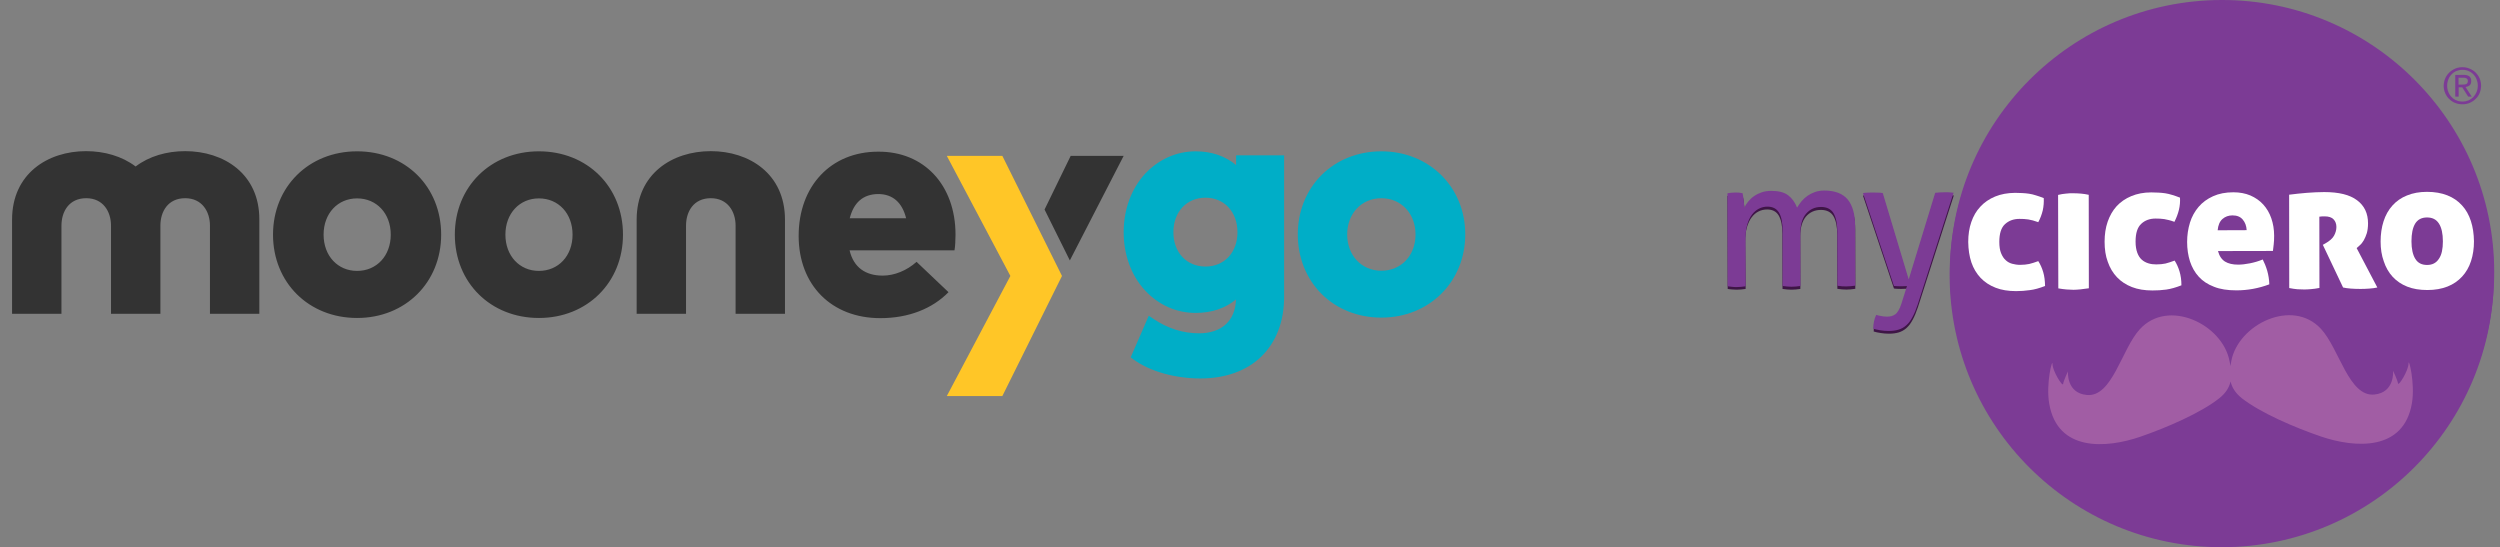 <?xml version="1.0" encoding="UTF-8" standalone="no"?>
<svg
   xmlns:dc="http://purl.org/dc/elements/1.1/"
   xmlns:cc="http://creativecommons.org/ns#"
   xmlns:rdf="http://www.w3.org/1999/02/22-rdf-syntax-ns#"
   xmlns:svg="http://www.w3.org/2000/svg"
   xmlns="http://www.w3.org/2000/svg"
   xmlns:sodipodi="http://sodipodi.sourceforge.net/DTD/sodipodi-0.dtd"
   xmlns:inkscape="http://www.inkscape.org/namespaces/inkscape"
   width="233"
   height="51"
   viewBox="0 0 233 51"
   fill="none"
   version="1.1"
   id="svg52"
   sodipodi:docname="Frame 944693.svg"
   inkscape:version="1.0.1 (3bc2e813f5, 2020-09-07)">
  <rect x="0" y="0" width="233" height="51" fill="#808080" stroke="none"/>
  <defs
     id="defs56" />
  <sodipodi:namedview
     pagecolor="#ffffff"
     bordercolor="#666666"
     borderopacity="1"
     objecttolerance="10"
     gridtolerance="10"
     guidetolerance="10"
     inkscape:pageopacity="0"
     inkscape:pageshadow="2"
     inkscape:window-width="1920"
     inkscape:window-height="1027"
     id="namedview54"
     showgrid="false"
     inkscape:zoom="5.1287554"
     inkscape:cx="116.5"
     inkscape:cy="25.5"
     inkscape:window-x="-8"
     inkscape:window-y="-8"
     inkscape:window-maximized="1"
     inkscape:current-layer="svg52" />
  <path
     d="M93.418 36.913H88.242L94.167 25.719L88.242 14.526H93.418L98.977 25.719L93.418 36.913Z"
     fill="#FFC627"
     id="path2" />
  <path
     d="M41.116 21.869C41.116 26.32 37.787 29.635 33.28 29.635C28.773 29.635 25.445 26.337 25.445 21.869C25.445 17.417 28.773 14.103 33.28 14.103C37.803 14.103 41.116 17.401 41.116 21.869ZM30.159 21.869C30.159 23.851 31.48 25.248 33.28 25.248C35.096 25.248 36.418 23.851 36.418 21.869C36.418 19.887 35.096 18.49 33.28 18.49C31.48 18.49 30.159 19.887 30.159 21.869ZM58.062 21.869C58.062 26.32 54.733 29.635 50.226 29.635C45.719 29.635 42.39 26.337 42.39 21.869C42.39 17.417 45.719 14.103 50.226 14.103C54.733 14.103 58.062 17.401 58.062 21.869ZM47.104 21.869C47.104 23.851 48.426 25.248 50.226 25.248C52.041 25.248 53.363 23.851 53.363 21.869C53.363 19.887 52.041 18.49 50.226 18.49C48.426 18.49 47.104 19.887 47.104 21.869ZM89.054 21.869C89.054 22.356 89.022 23.006 88.959 23.331H79.18C79.562 24.939 80.677 25.687 82.269 25.687C83.337 25.687 84.499 25.232 85.423 24.403L88.401 27.23C86.904 28.757 84.706 29.651 82.046 29.651C77.507 29.651 74.434 26.58 74.434 21.983C74.434 17.336 77.444 14.136 81.84 14.136C86.124 14.103 89.054 17.255 89.054 21.869ZM79.196 20.342H84.451C84.085 18.863 83.193 18.084 81.84 18.084C80.422 18.1 79.562 18.896 79.196 20.342ZM99.709 24.273L104.726 14.526H99.788L97.352 19.529L99.709 24.273ZM59.336 20.472V29.245H63.938V21.024C63.938 19.724 64.639 18.473 66.248 18.473C67.824 18.473 68.557 19.724 68.557 21.024V29.245H73.16V20.472C73.16 16.183 69.815 14.087 66.248 14.087C62.648 14.087 59.336 16.199 59.336 20.472ZM17.258 14.087C15.538 14.087 13.898 14.558 12.64 15.517C11.382 14.558 9.725 14.087 8.021 14.087C4.438 14.087 1.125 16.199 1.125 20.472V29.245H5.728V21.024C5.728 19.724 6.428 18.473 8.037 18.473C9.614 18.473 10.346 19.724 10.346 21.024V29.245H14.949V21.024C14.949 19.724 15.65 18.473 17.258 18.473C18.835 18.473 19.568 19.724 19.568 21.024V29.245H24.17V20.472C24.186 16.183 20.842 14.087 17.258 14.087Z"
     fill="#333333"
     id="path4" />
  <path
     d="M115.205 14.477V15.387C114.202 14.542 112.912 14.103 111.431 14.103C109.647 14.103 107.99 14.851 106.732 16.183C105.442 17.58 104.726 19.513 104.726 21.642C104.726 23.754 105.442 25.703 106.732 27.084C107.99 28.433 109.647 29.164 111.431 29.164C112.912 29.164 114.186 28.741 115.189 27.913C115.141 29.878 113.867 31.064 111.749 31.064C110.252 31.064 108.819 30.61 107.497 29.716L107.067 29.424L105.379 33.306L105.665 33.518C107.194 34.622 109.519 35.272 111.876 35.272C114.202 35.272 116.161 34.574 117.546 33.241C118.932 31.893 119.68 29.976 119.68 27.669V14.477H115.205ZM115.332 21.642C115.332 23.526 114.106 24.842 112.354 24.842C110.586 24.842 109.36 23.526 109.36 21.642C109.36 19.757 110.586 18.425 112.354 18.425C114.106 18.425 115.332 19.757 115.332 21.642Z"
     fill="#00AEC7"
     id="path6" />
  <path
     d="M128.742 14.103C126.576 14.103 124.601 14.883 123.168 16.313C121.734 17.742 120.954 19.708 120.954 21.853C120.954 23.997 121.75 25.979 123.168 27.393C124.601 28.822 126.576 29.602 128.742 29.602C133.201 29.602 136.562 26.272 136.562 21.837C136.562 17.434 133.201 14.103 128.742 14.103ZM131.927 21.853C131.927 23.819 130.59 25.232 128.742 25.232C126.895 25.232 125.557 23.802 125.557 21.853C125.557 19.903 126.895 18.474 128.742 18.474C130.59 18.474 131.927 19.903 131.927 21.853Z"
     fill="#00AEC7"
     id="path8" />
  <path
     d="M161 18.268C161.122 18.238 161.245 18.228 161.367 18.217C161.49 18.207 161.612 18.197 161.734 18.197C161.857 18.197 161.969 18.207 162.081 18.217C162.183 18.228 162.306 18.248 162.428 18.268C162.459 18.432 162.499 18.656 162.53 18.931C162.571 19.207 162.581 19.441 162.581 19.635C162.683 19.431 162.805 19.237 162.958 19.054C163.111 18.87 163.285 18.697 163.499 18.554C163.703 18.411 163.948 18.289 164.213 18.197C164.478 18.105 164.784 18.054 165.111 18.054C165.784 18.054 166.304 18.187 166.671 18.462C167.038 18.738 167.314 19.125 167.508 19.625C167.62 19.431 167.752 19.237 167.916 19.044C168.079 18.86 168.262 18.687 168.456 18.544C168.66 18.401 168.895 18.279 169.15 18.187C169.415 18.095 169.701 18.054 170.027 18.054C171.027 18.054 171.761 18.33 172.22 18.891C172.679 19.452 172.903 20.288 172.903 21.39L172.914 26.918C172.791 26.938 172.648 26.959 172.495 26.969C172.332 26.979 172.2 26.989 172.077 26.989C171.955 26.989 171.812 26.979 171.659 26.969C171.506 26.959 171.363 26.938 171.241 26.918L171.231 21.889C171.231 21.114 171.108 20.533 170.874 20.145C170.639 19.758 170.251 19.564 169.711 19.564C169.129 19.564 168.67 19.778 168.313 20.186C167.967 20.604 167.783 21.216 167.783 22.032L167.793 26.928C167.671 26.949 167.528 26.969 167.375 26.979C167.222 26.989 167.089 27 166.957 27C166.834 27 166.692 26.989 166.549 26.979C166.396 26.969 166.263 26.949 166.131 26.928L166.12 21.777C166.12 21.022 165.998 20.461 165.774 20.084C165.549 19.707 165.192 19.523 164.692 19.523C164.407 19.523 164.142 19.584 163.897 19.707C163.652 19.829 163.438 20.013 163.244 20.268C163.06 20.512 162.918 20.829 162.805 21.206C162.703 21.583 162.652 22.012 162.652 22.512L162.693 26.928C162.571 26.949 162.428 26.969 162.285 26.979C162.132 26.989 162 27 161.867 27C161.745 27 161.602 26.989 161.439 26.979C161.275 26.969 161.143 26.949 161.02 26.928"
     fill="#3E1546"
     id="path10" />
  <path
     d="M177.728 26.908C177.637 26.908 177.545 26.908 177.453 26.918C177.361 26.918 177.259 26.928 177.178 26.928C177.065 26.928 176.943 26.928 176.821 26.918C176.698 26.908 176.596 26.908 176.515 26.887L173.628 18.228C173.781 18.207 173.924 18.187 174.087 18.187C174.24 18.177 174.393 18.177 174.526 18.177C174.668 18.177 174.832 18.177 175.015 18.187C175.199 18.187 175.352 18.207 175.474 18.228L177.892 26.276L180.36 18.218C180.595 18.187 180.87 18.166 181.186 18.166C181.309 18.166 181.451 18.166 181.615 18.177C181.768 18.187 181.931 18.197 182.094 18.218L178.748 28.642C178.595 29.101 178.432 29.488 178.259 29.805C178.096 30.121 177.902 30.376 177.688 30.57C177.473 30.764 177.229 30.896 176.974 30.978C176.708 31.059 176.402 31.1 176.056 31.1C175.801 31.1 175.535 31.08 175.291 31.039C175.036 30.998 174.811 30.957 174.628 30.896C174.628 30.631 174.648 30.407 174.689 30.203C174.73 29.998 174.801 29.794 174.893 29.59C174.995 29.621 175.127 29.662 175.311 29.692C175.484 29.733 175.678 29.754 175.872 29.754C176.015 29.754 176.158 29.744 176.29 29.713C176.423 29.682 176.545 29.631 176.657 29.55C176.77 29.458 176.872 29.346 176.974 29.183C177.076 29.029 177.167 28.815 177.249 28.54"
     fill="#3E1546"
     id="path12" />
  <path
     fill-rule="evenodd"
     clip-rule="evenodd"
     d="M181.736 25.418C181.706 11.404 193.038 0.031 207.043 6.18255e-05C221.047 -0.031 232.43 11.302 232.461 25.306C232.492 39.311 221.159 50.694 207.155 50.725C193.14 50.755 181.767 39.423 181.736 25.418Z"
     fill="#7C3B95"
     id="path14" />
  <path
     fill-rule="evenodd"
     clip-rule="evenodd"
     d="M199.444 30.416C197.751 32.273 196.884 36.761 194.517 36.547C192.579 36.373 192.753 34.343 192.753 34.343C192.753 34.343 192.355 35.2 192.304 35.516C192.263 35.833 191.315 34.303 191.315 33.67C191.315 33.038 190.682 35.516 191.009 37.363C191.784 41.851 196.313 41.534 199.515 40.433C201.963 39.586 205.136 38.219 206.88 36.842C207.492 36.343 207.798 35.822 207.92 35.282C208.043 35.822 208.349 36.353 208.971 36.842C210.715 38.209 213.897 39.576 216.345 40.412C219.548 41.504 224.077 41.8 224.832 37.312C225.148 35.465 224.516 32.987 224.516 33.619C224.516 34.252 223.577 35.782 223.526 35.465C223.475 35.149 223.077 34.303 223.077 34.303C223.077 34.303 223.261 36.332 221.323 36.516C218.957 36.74 218.069 32.263 216.366 30.406C213.693 27.499 208.655 29.978 208.002 33.374C207.971 33.538 207.941 33.701 207.92 33.864C207.89 33.701 207.859 33.538 207.828 33.374C207.155 29.957 202.106 27.499 199.444 30.416Z"
     fill="#A15DA4"
     id="path16" />
  <path
     d="M183.471 22.276C183.471 21.603 183.563 20.981 183.756 20.42C183.95 19.859 184.226 19.38 184.603 18.972C184.97 18.574 185.429 18.258 185.97 18.033C186.51 17.809 187.122 17.697 187.826 17.686C188.061 17.686 188.285 17.697 188.499 17.707C188.713 17.717 188.928 17.738 189.132 17.768C189.346 17.799 189.56 17.85 189.774 17.921C189.988 17.982 190.243 18.074 190.509 18.176C190.529 18.553 190.498 18.941 190.407 19.319C190.315 19.696 190.182 20.063 189.988 20.42C189.795 20.359 189.621 20.298 189.478 20.257C189.325 20.216 189.183 20.186 189.05 20.165C188.917 20.145 188.785 20.134 188.652 20.124C188.52 20.124 188.387 20.114 188.234 20.114C187.693 20.114 187.245 20.277 186.898 20.593C186.541 20.92 186.368 21.471 186.368 22.256C186.368 22.674 186.419 23.011 186.531 23.297C186.643 23.572 186.776 23.786 186.959 23.949C187.133 24.113 187.337 24.225 187.561 24.286C187.796 24.347 188.04 24.388 188.295 24.388C188.622 24.388 188.907 24.357 189.142 24.306C189.387 24.245 189.662 24.153 189.999 24.031C190.192 24.327 190.345 24.674 190.458 25.051C190.57 25.428 190.621 25.857 190.631 26.346C190.111 26.55 189.642 26.683 189.213 26.734C188.785 26.795 188.356 26.816 187.928 26.826C187.204 26.826 186.572 26.724 186.021 26.509C185.47 26.295 185.011 25.989 184.623 25.591C184.246 25.194 183.96 24.714 183.767 24.153C183.573 23.602 183.471 22.98 183.471 22.276Z"
     fill="white"
     id="path18" />
  <path
     d="M194.711 26.591C194.415 26.632 194.15 26.673 193.926 26.693C193.691 26.714 193.467 26.734 193.283 26.734C193.089 26.734 192.875 26.724 192.64 26.704C192.406 26.683 192.151 26.653 191.865 26.602L191.845 17.891C192.09 17.83 192.334 17.789 192.579 17.768C192.824 17.738 193.059 17.738 193.283 17.738C193.497 17.738 193.732 17.748 193.977 17.768C194.221 17.789 194.466 17.83 194.701 17.881"
     fill="white"
     id="path20" />
  <path
     d="M196.17 22.246C196.17 21.573 196.262 20.951 196.456 20.39C196.649 19.829 196.925 19.349 197.292 18.941C197.659 18.544 198.118 18.227 198.659 18.003C199.199 17.779 199.822 17.656 200.515 17.656C200.75 17.656 200.974 17.666 201.199 17.677C201.413 17.687 201.617 17.707 201.831 17.738C202.035 17.768 202.249 17.819 202.474 17.891C202.698 17.952 202.943 18.044 203.208 18.146C203.228 18.533 203.198 18.911 203.106 19.288C203.014 19.666 202.871 20.033 202.688 20.4C202.494 20.329 202.331 20.278 202.178 20.237C202.025 20.196 201.882 20.165 201.739 20.145C201.607 20.125 201.474 20.114 201.341 20.104C201.219 20.094 201.076 20.094 200.923 20.094C200.383 20.094 199.934 20.257 199.587 20.584C199.23 20.91 199.057 21.461 199.057 22.246C199.057 22.664 199.108 23.011 199.22 23.287C199.322 23.562 199.465 23.776 199.638 23.929C199.811 24.082 200.015 24.194 200.25 24.266C200.474 24.337 200.719 24.368 200.984 24.368C201.311 24.368 201.596 24.337 201.841 24.276C202.086 24.215 202.372 24.133 202.688 24.001C202.882 24.307 203.035 24.643 203.147 25.021C203.259 25.398 203.32 25.826 203.32 26.306C202.8 26.51 202.331 26.642 201.902 26.704C201.474 26.765 201.046 26.785 200.617 26.785C199.893 26.785 199.261 26.683 198.71 26.469C198.159 26.255 197.69 25.949 197.312 25.551C196.935 25.153 196.649 24.674 196.456 24.123C196.272 23.582 196.18 22.95 196.17 22.246Z"
     fill="white"
     id="path22" />
  <path
     d="M206.747 23.123C206.869 23.582 207.084 23.909 207.4 24.103C207.716 24.296 208.124 24.388 208.624 24.388C208.95 24.388 209.317 24.347 209.725 24.266C210.133 24.184 210.521 24.072 210.919 23.909C211.082 24.205 211.215 24.551 211.337 24.959C211.449 25.367 211.521 25.786 211.531 26.224C210.531 26.602 209.501 26.785 208.461 26.785C207.645 26.785 206.951 26.683 206.37 26.449C205.788 26.224 205.319 25.918 204.942 25.51C204.574 25.112 204.309 24.633 204.126 24.082C203.952 23.531 203.86 22.93 203.86 22.277C203.86 21.634 203.952 21.032 204.126 20.471C204.309 19.91 204.574 19.421 204.931 19.003C205.288 18.584 205.737 18.258 206.278 18.013C206.818 17.768 207.451 17.646 208.165 17.646C208.767 17.646 209.297 17.748 209.766 17.942C210.235 18.146 210.633 18.421 210.96 18.778C211.286 19.135 211.541 19.564 211.714 20.063C211.888 20.563 211.98 21.114 211.98 21.695C211.98 22.001 211.969 22.277 211.939 22.511C211.908 22.756 211.888 22.95 211.867 23.113L206.747 23.123ZM208.093 19.798C207.736 19.798 207.42 19.91 207.165 20.135C206.91 20.359 206.757 20.706 206.716 21.185L209.419 21.175C209.399 20.777 209.277 20.451 209.052 20.186C208.828 19.921 208.512 19.798 208.093 19.798Z"
     fill="white"
     id="path24" />
  <path
     d="M213.377 17.87C213.907 17.799 214.458 17.748 215.019 17.697C215.59 17.656 216.131 17.625 216.631 17.625C217.987 17.625 219.018 17.87 219.701 18.39C220.384 18.901 220.721 19.614 220.731 20.543C220.731 20.89 220.69 21.195 220.609 21.451C220.527 21.706 220.435 21.93 220.323 22.124C220.211 22.307 220.099 22.46 219.976 22.573C219.854 22.685 219.752 22.776 219.67 22.848L221.598 26.52C221.374 26.571 221.119 26.602 220.843 26.622C220.568 26.642 220.303 26.652 220.038 26.652C219.721 26.652 219.426 26.642 219.13 26.622C218.834 26.602 218.599 26.571 218.406 26.52L216.519 22.542L216.753 22.409C217.151 22.185 217.416 21.94 217.559 21.685C217.712 21.43 217.783 21.165 217.783 20.869C217.783 20.573 217.692 20.339 217.518 20.155C217.345 19.971 217.069 19.88 216.682 19.88C216.468 19.88 216.304 19.89 216.192 19.91L216.213 26.55C215.917 26.612 215.652 26.642 215.417 26.663C215.182 26.683 214.968 26.693 214.795 26.693C214.601 26.693 214.397 26.683 214.173 26.673C213.948 26.652 213.693 26.622 213.397 26.561"
     fill="white"
     id="path26" />
  <path
     d="M221.895 22.236C221.895 21.552 221.986 20.92 222.17 20.349C222.354 19.778 222.629 19.288 222.996 18.88C223.363 18.472 223.812 18.156 224.353 17.942C224.893 17.717 225.516 17.605 226.219 17.605C226.944 17.605 227.576 17.717 228.117 17.931C228.657 18.146 229.116 18.462 229.473 18.87C229.84 19.268 230.116 19.757 230.299 20.328C230.483 20.889 230.575 21.522 230.585 22.215C230.585 22.889 230.493 23.501 230.31 24.062C230.126 24.623 229.851 25.102 229.483 25.5C229.116 25.898 228.667 26.214 228.127 26.428C227.586 26.642 226.954 26.754 226.24 26.754C225.526 26.754 224.904 26.652 224.363 26.438C223.822 26.224 223.363 25.918 222.996 25.52C222.629 25.122 222.354 24.643 222.17 24.082C221.986 23.521 221.895 22.909 221.895 22.236ZM227.709 22.215C227.709 21.501 227.586 20.951 227.341 20.563C227.097 20.175 226.729 19.992 226.23 19.992C225.73 19.992 225.373 20.186 225.128 20.563C224.893 20.951 224.781 21.501 224.781 22.226C224.781 22.929 224.904 23.48 225.138 23.858C225.373 24.245 225.74 24.429 226.24 24.429C226.729 24.429 227.097 24.235 227.341 23.847C227.586 23.47 227.709 22.929 227.709 22.215Z"
     fill="white"
     id="path28" />
  <path
     d="M161 18.013C161.122 17.993 161.245 17.973 161.357 17.962C161.479 17.952 161.592 17.942 161.714 17.942C161.836 17.942 161.949 17.952 162.061 17.952C162.163 17.962 162.285 17.983 162.408 18.003C162.438 18.177 162.479 18.391 162.51 18.666C162.55 18.942 162.561 19.176 162.561 19.36C162.663 19.156 162.785 18.962 162.938 18.778C163.091 18.595 163.264 18.421 163.479 18.279C163.683 18.136 163.927 18.013 164.193 17.922C164.468 17.83 164.764 17.789 165.09 17.789C165.763 17.789 166.284 17.922 166.651 18.197C167.018 18.472 167.293 18.86 167.487 19.349C167.599 19.156 167.742 18.962 167.895 18.768C168.058 18.574 168.242 18.401 168.446 18.258C168.65 18.115 168.885 17.993 169.14 17.901C169.405 17.809 169.69 17.758 170.017 17.758C171.027 17.758 171.751 18.044 172.21 18.595C172.669 19.156 172.893 19.992 172.903 21.094L172.914 26.622C172.791 26.642 172.648 26.663 172.495 26.673C172.342 26.683 172.2 26.694 172.077 26.694C171.955 26.694 171.822 26.694 171.669 26.683C171.516 26.673 171.373 26.653 171.251 26.632L171.241 21.624C171.241 20.849 171.118 20.267 170.884 19.87C170.649 19.482 170.251 19.288 169.721 19.288C169.15 19.288 168.681 19.503 168.324 19.921C167.967 20.339 167.793 20.951 167.793 21.757L167.803 26.653C167.681 26.673 167.538 26.694 167.385 26.704C167.232 26.714 167.1 26.724 166.967 26.724C166.845 26.724 166.702 26.714 166.559 26.704C166.406 26.694 166.263 26.673 166.141 26.653V21.522C166.141 20.767 166.029 20.196 165.804 19.819C165.58 19.441 165.213 19.258 164.723 19.258C164.448 19.258 164.182 19.319 163.927 19.451C163.683 19.574 163.468 19.758 163.275 20.012C163.091 20.257 162.948 20.573 162.836 20.951C162.734 21.328 162.683 21.767 162.683 22.256L162.693 26.683C162.571 26.704 162.428 26.724 162.275 26.734C162.122 26.744 161.989 26.755 161.867 26.755C161.745 26.755 161.602 26.755 161.439 26.734C161.286 26.724 161.143 26.704 161.02 26.683"
     fill="#7C3B95"
     id="path30" />
  <path
     d="M177.728 26.663C177.637 26.663 177.545 26.663 177.453 26.673C177.361 26.683 177.259 26.683 177.178 26.683C177.065 26.683 176.943 26.683 176.821 26.673C176.698 26.673 176.596 26.663 176.515 26.653L173.628 17.993C173.771 17.972 173.924 17.952 174.087 17.952C174.25 17.952 174.393 17.942 174.526 17.942C174.668 17.942 174.842 17.942 175.015 17.952C175.199 17.952 175.352 17.972 175.474 17.993L177.892 26.041L180.36 17.972C180.595 17.942 180.87 17.921 181.186 17.921C181.309 17.921 181.451 17.921 181.604 17.921C181.757 17.932 181.921 17.942 182.074 17.962L178.728 28.387C178.575 28.856 178.412 29.243 178.238 29.56C178.075 29.876 177.881 30.131 177.667 30.314C177.453 30.508 177.218 30.641 176.943 30.722C176.678 30.804 176.372 30.845 176.025 30.845C175.77 30.845 175.505 30.824 175.26 30.784C175.005 30.743 174.781 30.692 174.587 30.641C174.587 30.386 174.607 30.151 174.658 29.947C174.699 29.743 174.77 29.539 174.862 29.345C174.964 29.376 175.097 29.417 175.28 29.447C175.454 29.488 175.648 29.509 175.852 29.509C175.994 29.509 176.137 29.498 176.27 29.468C176.392 29.437 176.515 29.376 176.637 29.294C176.749 29.213 176.851 29.09 176.943 28.927C177.035 28.774 177.127 28.56 177.218 28.285"
     fill="#7C3B95"
     id="path32" />
  <path
     d="M227.892 7.313C227.984 7.099 228.106 6.926 228.269 6.763C228.432 6.609 228.616 6.487 228.82 6.395C229.034 6.303 229.259 6.263 229.493 6.263C229.728 6.263 229.952 6.303 230.166 6.395C230.381 6.487 230.564 6.599 230.717 6.752C230.87 6.905 231.003 7.089 231.095 7.293C231.186 7.507 231.237 7.731 231.237 7.976C231.237 8.231 231.186 8.456 231.105 8.67C231.013 8.884 230.891 9.068 230.727 9.221C230.574 9.374 230.391 9.496 230.177 9.588C229.962 9.68 229.738 9.72 229.503 9.72C229.269 9.72 229.044 9.68 228.83 9.598C228.616 9.516 228.432 9.394 228.269 9.231C228.106 9.078 227.984 8.894 227.892 8.68C227.8 8.476 227.749 8.241 227.749 7.986C227.759 7.752 227.8 7.517 227.892 7.313ZM228.188 8.578C228.259 8.762 228.361 8.915 228.494 9.047C228.616 9.18 228.769 9.282 228.942 9.353C229.116 9.435 229.31 9.465 229.514 9.465C229.718 9.465 229.901 9.425 230.075 9.353C230.248 9.272 230.391 9.17 230.523 9.037C230.646 8.904 230.748 8.741 230.819 8.568C230.891 8.394 230.931 8.19 230.931 7.976C230.931 7.772 230.891 7.578 230.819 7.395C230.748 7.211 230.646 7.058 230.513 6.926C230.391 6.793 230.238 6.691 230.064 6.62C229.891 6.538 229.707 6.508 229.503 6.508C229.299 6.508 229.106 6.548 228.932 6.62C228.759 6.691 228.606 6.803 228.483 6.936C228.351 7.069 228.249 7.221 228.188 7.405C228.116 7.579 228.075 7.772 228.075 7.986C228.075 8.201 228.116 8.405 228.188 8.578ZM229.605 6.977C229.85 6.977 230.024 7.028 230.146 7.12C230.268 7.221 230.319 7.364 230.319 7.558C230.319 7.742 230.268 7.874 230.166 7.956C230.064 8.037 229.942 8.088 229.789 8.109L230.37 9.006H230.034L229.483 8.139H229.146V9.006H228.83V6.987L229.605 6.977ZM229.473 7.885C229.544 7.885 229.616 7.884 229.677 7.874C229.738 7.874 229.799 7.854 229.85 7.833C229.901 7.813 229.942 7.782 229.962 7.731C229.993 7.691 230.003 7.629 230.003 7.548C230.003 7.476 229.993 7.425 229.962 7.385L229.86 7.293C229.82 7.272 229.769 7.262 229.718 7.252C229.667 7.242 229.605 7.242 229.554 7.242H229.136V7.885H229.473Z"
     fill="#7C3B95"
     id="path34" />
  <path
     fill-rule="evenodd"
     clip-rule="evenodd"
     d="M181.706 25.694C181.676 11.679 193.008 0.306 207.012 0.275C221.017 0.245 232.4 11.577 232.431 25.582C232.461 39.596 221.129 50.969 207.124 51C193.12 51.031 181.737 39.698 181.706 25.694Z"
     fill="#7C3B95"
     id="path36" />
  <path
     fill-rule="evenodd"
     clip-rule="evenodd"
     d="M199.423 30.692C197.73 32.548 196.863 37.036 194.497 36.812C192.559 36.639 192.732 34.609 192.732 34.609C192.732 34.609 192.334 35.466 192.283 35.782C192.243 36.098 191.294 34.568 191.294 33.936C191.294 33.303 190.662 35.782 190.988 37.628C191.763 42.116 196.292 41.8 199.495 40.698C201.943 39.852 205.115 38.485 206.849 37.108C207.471 36.608 207.767 36.088 207.889 35.547C208.012 36.088 208.318 36.618 208.93 37.108C210.674 38.475 213.856 39.841 216.304 40.678C219.507 41.769 224.036 42.065 224.791 37.577C225.107 35.731 224.475 33.252 224.475 33.885C224.475 34.517 223.536 36.047 223.495 35.731C223.444 35.415 223.036 34.558 223.036 34.558C223.036 34.558 223.22 36.588 221.282 36.771C218.916 36.996 218.028 32.518 216.325 30.661C213.652 27.754 208.614 30.233 207.961 33.63C207.93 33.793 207.9 33.956 207.879 34.119C207.849 33.956 207.828 33.793 207.787 33.63C207.135 30.233 202.086 27.775 199.423 30.692Z"
     fill="#A15DA4"
     id="path38" />
  <path
     d="M183.439 22.552C183.439 21.879 183.531 21.257 183.725 20.696C183.919 20.135 184.194 19.656 184.572 19.258C184.939 18.86 185.398 18.544 185.938 18.32C186.479 18.095 187.091 17.983 187.795 17.973C188.029 17.973 188.254 17.983 188.468 17.993C188.682 18.003 188.896 18.024 189.1 18.054C189.315 18.085 189.529 18.136 189.743 18.207C189.957 18.268 190.212 18.36 190.477 18.462C190.498 18.84 190.467 19.227 190.386 19.605C190.294 19.982 190.161 20.349 189.967 20.706C189.774 20.645 189.6 20.584 189.457 20.543C189.304 20.502 189.162 20.472 189.029 20.451C188.896 20.431 188.764 20.421 188.631 20.41C188.499 20.41 188.356 20.4 188.213 20.4C187.672 20.4 187.224 20.564 186.867 20.89C186.51 21.216 186.336 21.767 186.336 22.552C186.336 22.971 186.387 23.317 186.499 23.593C186.612 23.868 186.744 24.082 186.928 24.246C187.101 24.409 187.305 24.521 187.53 24.582C187.764 24.643 188.009 24.684 188.264 24.684C188.59 24.684 188.876 24.654 189.121 24.603C189.366 24.541 189.641 24.46 189.967 24.337C190.161 24.633 190.314 24.98 190.426 25.358C190.539 25.735 190.59 26.163 190.6 26.653C190.08 26.857 189.61 26.989 189.182 27.04C188.754 27.102 188.325 27.132 187.897 27.132C187.173 27.132 186.53 27.03 185.989 26.816C185.439 26.602 184.969 26.296 184.592 25.898C184.215 25.5 183.929 25.021 183.735 24.46C183.541 23.878 183.45 23.256 183.439 22.552Z"
     fill="white"
     id="path40" />
  <path
     d="M194.681 26.867C194.385 26.907 194.12 26.948 193.895 26.969C193.661 26.989 193.446 27.009 193.253 27.009C193.059 27.009 192.845 26.999 192.61 26.979C192.375 26.959 192.12 26.928 191.835 26.877L191.814 18.166C192.059 18.105 192.304 18.064 192.549 18.044C192.794 18.013 193.028 18.003 193.253 18.013C193.467 18.013 193.701 18.023 193.946 18.044C194.191 18.064 194.436 18.105 194.67 18.156"
     fill="white"
     id="path42" />
  <path
     d="M196.148 22.522C196.148 21.848 196.24 21.226 196.434 20.665C196.628 20.104 196.903 19.625 197.27 19.217C197.638 18.819 198.097 18.503 198.637 18.278C199.178 18.054 199.79 17.932 200.494 17.932C200.728 17.932 200.953 17.942 201.167 17.952C201.381 17.962 201.585 17.983 201.799 18.013C202.003 18.044 202.217 18.095 202.442 18.166C202.666 18.227 202.911 18.319 203.176 18.421C203.197 18.809 203.166 19.186 203.074 19.564C202.982 19.941 202.84 20.308 202.656 20.675C202.462 20.604 202.299 20.553 202.136 20.512C201.983 20.471 201.84 20.441 201.707 20.42C201.575 20.4 201.442 20.39 201.31 20.38C201.187 20.369 201.044 20.369 200.902 20.369C200.361 20.369 199.912 20.533 199.565 20.859C199.208 21.185 199.035 21.736 199.035 22.522C199.035 22.94 199.096 23.287 199.198 23.562C199.3 23.837 199.443 24.052 199.616 24.205C199.79 24.358 199.994 24.47 200.228 24.541C200.453 24.613 200.698 24.643 200.963 24.643C201.289 24.643 201.575 24.613 201.82 24.562C202.064 24.5 202.35 24.409 202.676 24.286C202.87 24.592 203.023 24.929 203.135 25.306C203.248 25.684 203.309 26.112 203.309 26.591C202.789 26.795 202.319 26.928 201.891 26.989C201.463 27.05 201.034 27.071 200.606 27.071C199.882 27.071 199.249 26.969 198.698 26.755C198.148 26.54 197.678 26.234 197.301 25.837C196.924 25.439 196.638 24.959 196.444 24.398C196.24 23.858 196.148 23.225 196.148 22.522Z"
     fill="white"
     id="path44" />
  <path
     d="M206.716 23.399C206.839 23.858 207.063 24.184 207.369 24.378C207.685 24.572 208.093 24.664 208.593 24.664C208.919 24.664 209.287 24.623 209.695 24.541C210.103 24.46 210.49 24.347 210.888 24.184C211.041 24.48 211.184 24.827 211.306 25.235C211.418 25.643 211.49 26.061 211.5 26.5C210.5 26.877 209.47 27.061 208.43 27.061C207.614 27.061 206.92 26.959 206.339 26.724C205.757 26.5 205.288 26.194 204.921 25.786C204.554 25.388 204.289 24.908 204.105 24.358C203.932 23.807 203.84 23.205 203.84 22.552C203.84 21.91 203.932 21.308 204.105 20.747C204.278 20.186 204.554 19.696 204.911 19.278C205.268 18.86 205.717 18.533 206.257 18.289C206.798 18.044 207.43 17.921 208.144 17.921C208.746 17.921 209.276 18.023 209.735 18.217C210.205 18.421 210.602 18.697 210.929 19.054C211.255 19.411 211.51 19.839 211.684 20.339C211.857 20.839 211.949 21.379 211.949 21.971C211.949 22.277 211.939 22.552 211.908 22.787C211.877 23.032 211.857 23.225 211.837 23.389L206.716 23.399ZM208.063 20.074C207.706 20.074 207.389 20.186 207.134 20.41C206.879 20.635 206.726 20.992 206.686 21.461L209.389 21.451C209.368 21.053 209.246 20.726 209.021 20.461C208.797 20.196 208.481 20.074 208.063 20.074Z"
     fill="white"
     id="path46" />
  <path
     d="M213.347 18.146C213.877 18.074 214.428 18.023 214.999 17.972C215.57 17.931 216.101 17.901 216.611 17.901C217.977 17.901 218.997 18.146 219.681 18.666C220.364 19.176 220.701 19.89 220.701 20.818C220.701 21.165 220.66 21.471 220.589 21.726C220.507 21.981 220.415 22.205 220.303 22.399C220.191 22.583 220.079 22.736 219.946 22.848C219.824 22.96 219.722 23.052 219.64 23.123L221.568 26.795C221.343 26.846 221.099 26.877 220.813 26.897C220.538 26.918 220.272 26.928 220.007 26.928C219.691 26.928 219.385 26.918 219.099 26.897C218.804 26.877 218.569 26.836 218.375 26.795L216.488 22.817L216.723 22.685C217.121 22.46 217.386 22.226 217.529 21.971C217.671 21.716 217.753 21.44 217.753 21.155C217.753 20.859 217.661 20.624 217.488 20.441C217.314 20.257 217.039 20.165 216.651 20.165C216.437 20.165 216.274 20.175 216.162 20.196L216.172 26.836C215.876 26.897 215.611 26.928 215.376 26.948C215.142 26.969 214.928 26.979 214.754 26.979C214.56 26.979 214.346 26.969 214.132 26.959C213.908 26.938 213.653 26.907 213.357 26.846"
     fill="white"
     id="path48" />
  <path
     d="M221.873 22.511C221.873 21.828 221.965 21.195 222.148 20.624C222.332 20.053 222.607 19.563 222.975 19.155C223.342 18.747 223.791 18.431 224.331 18.217C224.872 17.993 225.494 17.88 226.198 17.88C226.922 17.88 227.554 17.993 228.095 18.207C228.636 18.421 229.095 18.737 229.462 19.145C229.829 19.543 230.104 20.033 230.288 20.604C230.472 21.165 230.563 21.797 230.574 22.491C230.574 23.164 230.482 23.776 230.298 24.337C230.115 24.898 229.839 25.377 229.472 25.775C229.105 26.173 228.656 26.489 228.115 26.703C227.575 26.918 226.942 27.03 226.228 27.03C225.514 27.03 224.892 26.928 224.352 26.714C223.811 26.499 223.362 26.193 222.995 25.796C222.628 25.398 222.352 24.918 222.169 24.357C221.965 23.796 221.873 23.184 221.873 22.511ZM227.677 22.491C227.677 21.777 227.554 21.216 227.31 20.838C227.065 20.451 226.698 20.267 226.198 20.267C225.698 20.267 225.331 20.461 225.096 20.838C224.862 21.226 224.749 21.777 224.749 22.491C224.749 23.195 224.872 23.745 225.106 24.123C225.341 24.51 225.708 24.694 226.208 24.694C226.698 24.694 227.065 24.5 227.31 24.113C227.565 23.745 227.677 23.205 227.677 22.491Z"
     fill="white"
     id="path50" />
</svg>
